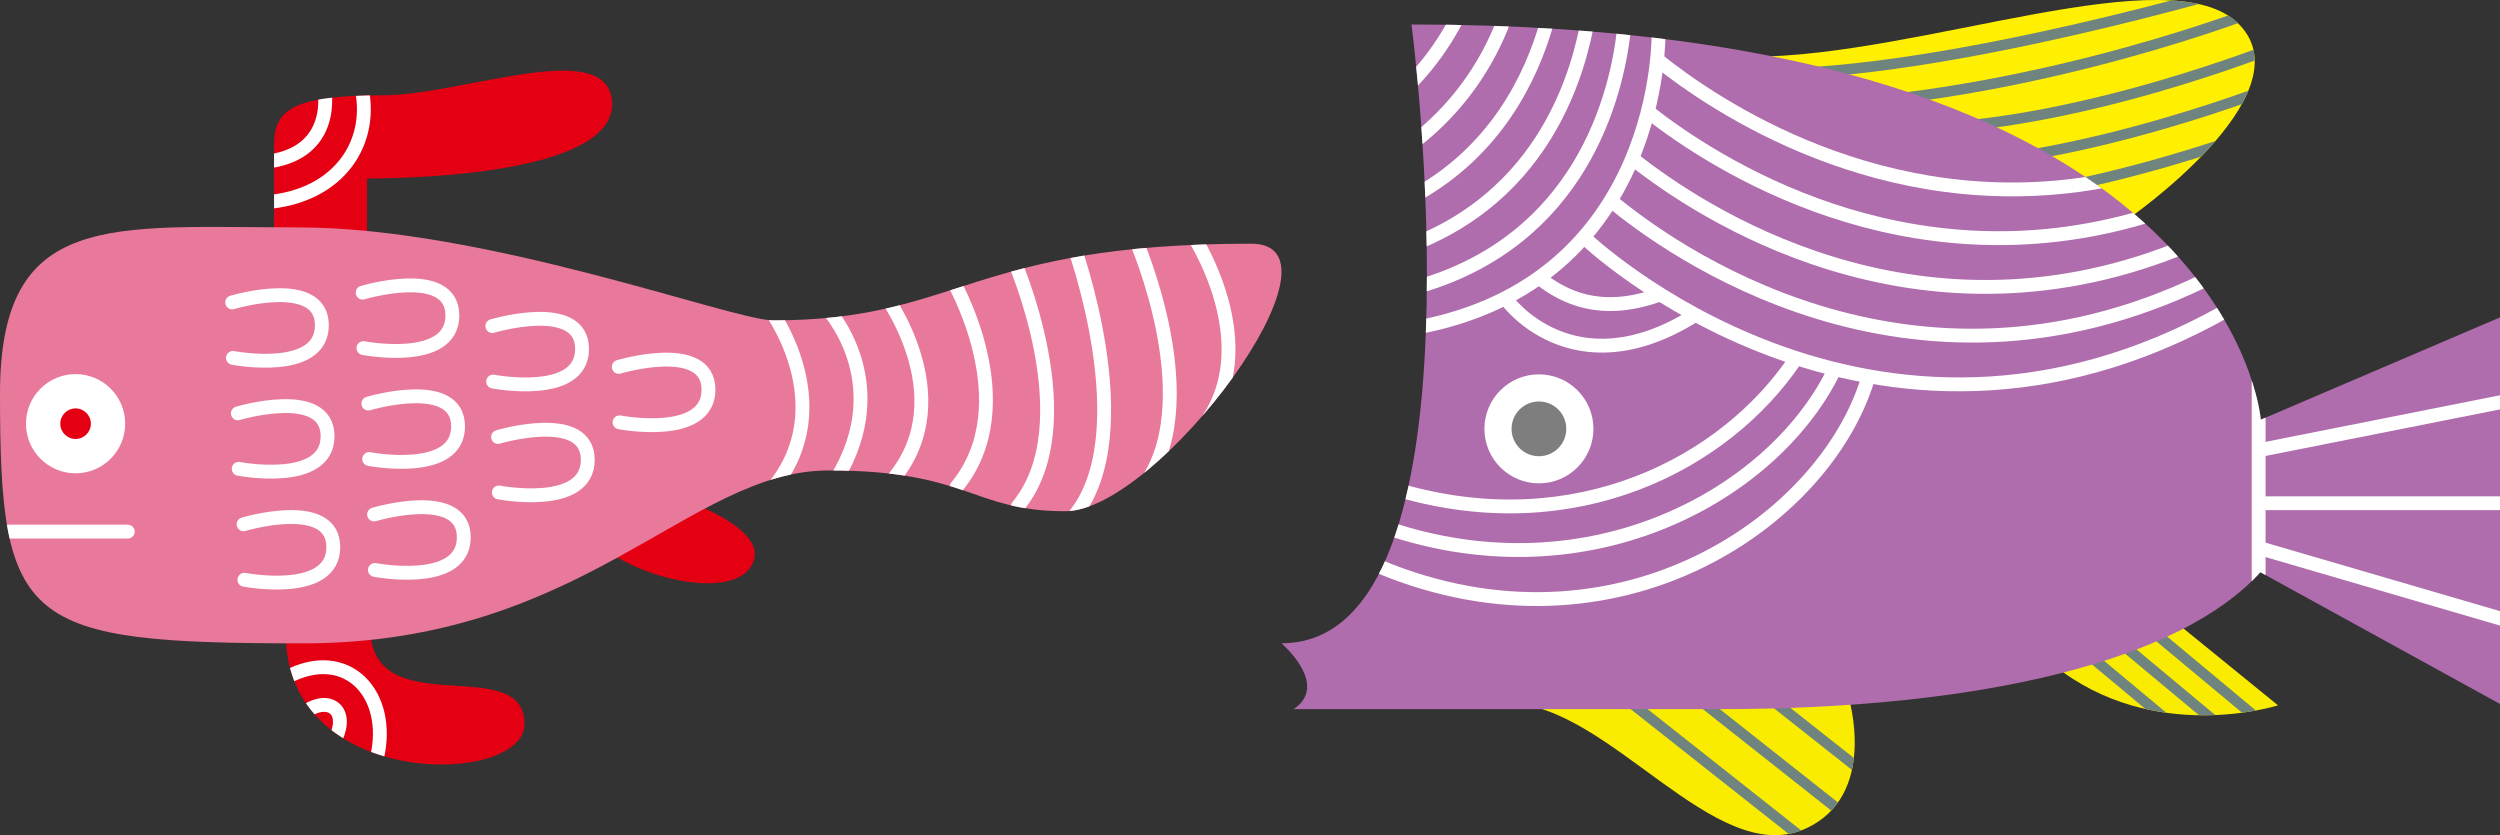 <svg xmlns="http://www.w3.org/2000/svg" xmlns:xlink="http://www.w3.org/1999/xlink" width="361" height="120.599" viewBox="0 0 361 120.599">
  <rect x="0" y="0" width="361" height="120.599" fill="#333333" stroke="none"/>
  <defs>
    <clipPath id="clip-path">
      <path id="パス_18999" data-name="パス 18999" d="M745.759,175.455c0,22.614,34.451,21.989,34.451,12.979,0-10.573-22.26.255-22.26-13.981" transform="translate(-745.759 -174.453)" fill="none"/>
    </clipPath>
    <clipPath id="clip-path-2">
      <path id="パス_19004" data-name="パス 19004" d="M744.065,119.756V105.572c0-4.947,2.12-7.3,15.782-7.3,11.19,0,31.683-8.3,32.978.472,1.57,10.628-27.325,11.542-35.333,11.542v9.873" transform="translate(-744.065 -94.715)" fill="none"/>
    </clipPath>
    <clipPath id="clip-path-3">
      <path id="パス_19022" data-name="パス 19022" d="M885.479,119.525c-40.751,0-42.164,11.071-69.017,11.071-5.908,0-41.458-13.426-68.547-13.426s-43.107-2.592-43.107,24.026c0,33.449,3.3,36.04,43.813,36.04s55.592-24.969,75.85-24.969,20.729,5.889,34.155,5.889S900.79,119.525,885.479,119.525Z" transform="translate(-704.808 -117.101)" fill="none"/>
    </clipPath>
    <clipPath id="clip-path-4">
      <path id="パス_19024" data-name="パス 19024" d="M837.1,302.823,852.077,315s-18.009,5.789-32.433-5.851" transform="translate(-819.644 -302.823)" fill="none"/>
    </clipPath>
    <clipPath id="clip-path-5">
      <path id="パス_19031" data-name="パス 19031" d="M776.467,222.057c24.378,0,60.6-14.792,70.392-4.619s-16.239,28.153-16.239,28.153" transform="translate(-776.467 -213.866)" fill="none"/>
    </clipPath>
    <clipPath id="clip-path-6">
      <path id="パス_19033" data-name="パス 19033" d="M741.566,314.629c14.4,0,29.753,23.9,42.805,18.136,10.761-4.747,6.294-19.148,6.294-19.148" transform="translate(-741.566 -313.617)" fill="none"/>
    </clipPath>
    <clipPath id="clip-path-7">
      <path id="パス_19052" data-name="パス 19052" d="M727.842,217.374s11.763,89.352-18.772,89.352c0,0,7.008,6.007,1.752,9.511h61.571c37.793,0,66.514-7.008,78.027-19.773l34.6,19.022V259.672l-34.54,14.767S846.228,217.374,727.842,217.374Z" transform="translate(-709.07 -217.374)" fill="none"/>
    </clipPath>
  </defs>
  <g id="グループ_4492" data-name="グループ 4492" transform="translate(-1159 -6141.931)">
    <g id="グループ_3845" data-name="グループ 3845" transform="translate(1159 6152.131)">
      <path id="パス_18995" data-name="パス 18995" d="M791.235,163.168c6.478,4.947,19.719,7.524,21.7,1.855,1.648-4.712-9.272-8.472-9.272-8.472" transform="translate(-704.111 -94.217)" fill="#e40012"/>
      <path id="パス_18996" data-name="パス 18996" d="M745.759,175.455c0,22.614,34.451,21.989,34.451,12.979,0-10.573-22.26.255-22.26-13.981" transform="translate(-704.478 -94.073)" fill="#e40012"/>
      <g id="グループ_3839" data-name="グループ 3839" transform="translate(41.281 80.38)">
        <g id="グループ_3838" data-name="グループ 3838" clip-path="url(#clip-path)">
          <path id="パス_18997" data-name="パス 18997" d="M745.885,181.625c8.622-4.612,15.243,2.405,13.006,11.71" transform="translate(-745.758 -174.407)" fill="none" stroke="#fff" stroke-linecap="round" stroke-linejoin="round" stroke-width="2"/>
          <path id="パス_18998" data-name="パス 18998" d="M748.505,186.577c3.775-2.59,6.684.153,3.976,4.628" transform="translate(-745.737 -174.363)" fill="none" stroke="#fff" stroke-linecap="round" stroke-linejoin="round" stroke-width="2"/>
        </g>
      </g>
      <path id="パス_19000" data-name="パス 19000" d="M744.065,119.756V105.572c0-4.947,2.12-7.3,15.782-7.3,11.19,0,31.683-8.3,32.978.472,1.57,10.628-27.325,11.542-35.333,11.542v9.873" transform="translate(-704.492 -94.715)" fill="#e40012"/>
      <path id="パス_19001" data-name="パス 19001" d="M885.479,119.525c-40.751,0-42.164,11.071-69.017,11.071-5.908,0-41.458-13.426-68.547-13.426s-43.107-2.592-43.107,24.026c0,33.449,3.3,36.04,43.813,36.04s55.592-24.969,75.85-24.969,20.729,5.889,34.155,5.889S900.79,119.525,885.479,119.525Z" transform="translate(-704.808 -94.535)" fill="#e9799a"/>
      <g id="グループ_3841" data-name="グループ 3841" transform="translate(39.573)">
        <g id="グループ_3840" data-name="グループ 3840" clip-path="url(#clip-path-2)">
          <path id="パス_19002" data-name="パス 19002" d="M751.326,97.279s2.005,9.624-8.822,10.626" transform="translate(-744.078 -94.695)" fill="none" stroke="#fff" stroke-linecap="round" stroke-linejoin="round" stroke-width="2"/>
          <path id="パス_19003" data-name="パス 19003" d="M756.538,96.483c2.206,8.221-2.807,16.441-13.835,17.244" transform="translate(-744.076 -94.701)" fill="none" stroke="#fff" stroke-linecap="round" stroke-linejoin="round" stroke-width="2"/>
        </g>
      </g>
      <ellipse id="楕円形_301" data-name="楕円形 301" cx="7.162" cy="7.162" rx="7.162" ry="7.162" transform="translate(3.751 43.82)" fill="#fff"/>
      <ellipse id="楕円形_302" data-name="楕円形 302" cx="2.208" cy="2.208" rx="2.208" ry="2.208" transform="translate(8.705 48.774)" fill="#e40012"/>
      <g id="グループ_3844" data-name="グループ 3844" transform="translate(0 22.566)">
        <g id="グループ_3843" data-name="グループ 3843" clip-path="url(#clip-path-3)">
          <g id="グループ_3842" data-name="グループ 3842" transform="translate(-2.518 0.67)">
            <line id="線_89" data-name="線 89" x1="20.964" transform="translate(0 43.33)" fill="none" stroke="#fff" stroke-linecap="round" stroke-linejoin="round" stroke-width="2"/>
            <path id="パス_19005" data-name="パス 19005" d="M738.062,127.926s12.956-3.887,12.956,3.3-12.838,4.712-12.838,4.712" transform="translate(-702.022 -117.692)" fill="none" stroke="#fff" stroke-linecap="round" stroke-linejoin="round" stroke-width="2"/>
            <path id="パス_19006" data-name="パス 19006" d="M738.88,143.815s12.955-3.886,12.955,3.3S739,151.824,739,151.824" transform="translate(-702.015 -117.563)" fill="none" stroke="#fff" stroke-linecap="round" stroke-linejoin="round" stroke-width="2"/>
            <path id="パス_19007" data-name="パス 19007" d="M739.7,159.705s12.956-3.887,12.956,3.3-12.838,4.712-12.838,4.712" transform="translate(-702.009 -117.435)" fill="none" stroke="#fff" stroke-linecap="round" stroke-linejoin="round" stroke-width="2"/>
            <path id="パス_19008" data-name="パス 19008" d="M756.755,126.524s12.956-3.887,12.956,3.3-12.838,4.711-12.838,4.711" transform="translate(-701.871 -117.703)" fill="none" stroke="#fff" stroke-linecap="round" stroke-linejoin="round" stroke-width="2"/>
            <path id="パス_19009" data-name="パス 19009" d="M757.573,142.413s12.956-3.886,12.956,3.3-12.838,4.711-12.838,4.711" transform="translate(-701.865 -117.575)" fill="none" stroke="#fff" stroke-linecap="round" stroke-linejoin="round" stroke-width="2"/>
            <path id="パス_19010" data-name="パス 19010" d="M758.391,158.3s12.956-3.887,12.956,3.3-12.838,4.712-12.838,4.712" transform="translate(-701.858 -117.447)" fill="none" stroke="#fff" stroke-linecap="round" stroke-linejoin="round" stroke-width="2"/>
            <path id="パス_19011" data-name="パス 19011" d="M775.332,131.314s12.956-3.887,12.956,3.3-12.838,4.712-12.838,4.712" transform="translate(-701.721 -117.664)" fill="none" stroke="#fff" stroke-linecap="round" stroke-linejoin="round" stroke-width="2"/>
            <path id="パス_19012" data-name="パス 19012" d="M776.15,147.2s12.956-3.887,12.956,3.3-12.838,4.711-12.838,4.711" transform="translate(-701.715 -117.536)" fill="none" stroke="#fff" stroke-linecap="round" stroke-linejoin="round" stroke-width="2"/>
            <path id="パス_19013" data-name="パス 19013" d="M793.442,137.156s12.956-3.887,12.956,3.3-12.838,4.712-12.838,4.712" transform="translate(-701.575 -117.617)" fill="none" stroke="#fff" stroke-linecap="round" stroke-linejoin="round" stroke-width="2"/>
            <path id="パス_19014" data-name="パス 19014" d="M815.1,128.9s10.294,13.852.4,25.865" transform="translate(-701.401 -117.675)" fill="none" stroke="#fff" stroke-linecap="round" stroke-linejoin="round" stroke-width="2"/>
            <path id="パス_19015" data-name="パス 19015" d="M823.059,128.506s10.226,10.627,1.6,24.863" transform="translate(-701.337 -117.678)" fill="none" stroke="#fff" stroke-linecap="round" stroke-linejoin="round" stroke-width="2"/>
            <path id="パス_19016" data-name="パス 19016" d="M831.214,126.318s11.5,15.055,1.6,27.068" transform="translate(-701.271 -117.696)" fill="none" stroke="#fff" stroke-linecap="round" stroke-linejoin="round" stroke-width="2"/>
            <path id="パス_19017" data-name="パス 19017" d="M841.159,124.528s10.6,18.021.7,30.035" transform="translate(-701.191 -117.71)" fill="none" stroke="#fff" stroke-linecap="round" stroke-linejoin="round" stroke-width="2"/>
            <path id="パス_19018" data-name="パス 19018" d="M849.911,121.545s10.608,23.855.714,35.869" transform="translate(-701.12 -117.735)" fill="none" stroke="#fff" stroke-linecap="round" stroke-linejoin="round" stroke-width="2"/>
            <path id="パス_19019" data-name="パス 19019" d="M858.464,119.357s10.094,27.486.2,39.5" transform="translate(-701.051 -117.752)" fill="none" stroke="#fff" stroke-linecap="round" stroke-linejoin="round" stroke-width="2"/>
            <path id="パス_19020" data-name="パス 19020" d="M867.414,118.76s10.7,24.278.8,36.291" transform="translate(-700.979 -117.757)" fill="none" stroke="#fff" stroke-linecap="round" stroke-linejoin="round" stroke-width="2"/>
            <path id="パス_19021" data-name="パス 19021" d="M875.37,117.765s11.3,16.659,1.4,28.672" transform="translate(-700.915 -117.765)" fill="none" stroke="#fff" stroke-linecap="round" stroke-linejoin="round" stroke-width="2"/>
          </g>
        </g>
      </g>
    </g>
    <g id="グループ_3856" data-name="グループ 3856" transform="translate(1344.047 6141.931)">
      <path id="パス_19023" data-name="パス 19023" d="M837.1,302.823,852.077,315s-18.009,5.789-32.433-5.851" transform="translate(-708.178 -213.149)" fill="#f9ec00"/>
      <g id="グループ_3847" data-name="グループ 3847" transform="translate(111.466 89.674)">
        <g id="グループ_3846" data-name="グループ 3846" clip-path="url(#clip-path-4)">
          <line id="線_90" data-name="線 90" x2="18.428" y2="15.356" transform="translate(13.229 0.577)" fill="none" stroke="#70847f" stroke-miterlimit="10" stroke-width="1.523"/>
          <line id="線_91" data-name="線 91" x2="18.428" y2="15.356" transform="translate(8.111 1.856)" fill="none" stroke="#70847f" stroke-miterlimit="10" stroke-width="1.523"/>
          <line id="線_92" data-name="線 92" x2="18.428" y2="15.356" transform="translate(2.992 3.136)" fill="none" stroke="#70847f" stroke-miterlimit="10" stroke-width="1.523"/>
        </g>
      </g>
      <g id="グループ_3849" data-name="グループ 3849" transform="translate(67.941 0)">
        <g id="グループ_3848" data-name="グループ 3848" clip-path="url(#clip-path-5)">
          <path id="パス_19025" data-name="パス 19025" d="M776.467,222.057c24.378,0,60.6-14.792,70.392-4.619s-16.239,28.153-16.239,28.153" transform="translate(-776.467 -213.866)" fill="#ffef00"/>
          <path id="パス_19026" data-name="パス 19026" d="M847.8,211.74s-43.509,13.053-69.871,12.8" transform="translate(-776.455 -213.883)" fill="none" stroke="#70847f" stroke-miterlimit="10" stroke-width="1.523"/>
          <path id="パス_19027" data-name="パス 19027" d="M849.527,215.3s-30.458,12.029-63.729,13.821" transform="translate(-776.392 -213.854)" fill="none" stroke="#70847f" stroke-miterlimit="10" stroke-width="1.523"/>
          <path id="パス_19028" data-name="パス 19028" d="M852.493,220.373S822.8,232.4,798.746,232.4" transform="translate(-776.287 -213.813)" fill="none" stroke="#70847f" stroke-miterlimit="10" stroke-width="1.523"/>
          <path id="パス_19029" data-name="パス 19029" d="M853.255,225.7s-29.688,12.029-53.747,12.029" transform="translate(-776.281 -213.77)" fill="none" stroke="#70847f" stroke-miterlimit="10" stroke-width="1.523"/>
          <path id="パス_19030" data-name="パス 19030" d="M854.017,231.036s-29.689,12.029-53.748,12.029" transform="translate(-776.275 -213.727)" fill="none" stroke="#70847f" stroke-miterlimit="10" stroke-width="1.523"/>
        </g>
      </g>
      <g id="グループ_3852" data-name="グループ 3852" transform="translate(32.758 100.555)">
        <path id="パス_19032" data-name="パス 19032" d="M741.566,314.629c14.4,0,29.753,23.9,42.805,18.136,10.761-4.747,6.294-19.148,6.294-19.148" transform="translate(-741.566 -313.617)" fill="#f9ec00"/>
        <g id="グループ_3851" data-name="グループ 3851">
          <g id="グループ_3850" data-name="グループ 3850" clip-path="url(#clip-path-6)">
            <line id="線_93" data-name="線 93" x2="30.457" y2="24.058" transform="translate(13.876 -2.114)" fill="none" stroke="#70847f" stroke-miterlimit="10" stroke-width="1.523"/>
            <line id="線_94" data-name="線 94" x2="30.457" y2="24.058" transform="translate(19.762 -5.697)" fill="none" stroke="#70847f" stroke-miterlimit="10" stroke-width="1.523"/>
            <line id="線_95" data-name="線 95" x2="30.457" y2="24.058" transform="translate(25.649 -9.281)" fill="none" stroke="#70847f" stroke-miterlimit="10" stroke-width="1.523"/>
          </g>
        </g>
      </g>
      <path id="パス_19034" data-name="パス 19034" d="M727.842,217.374s11.763,89.352-18.772,89.352c0,0,7.008,6.007,1.752,9.511h61.571c37.793,0,66.514-7.008,78.027-19.773l34.6,19.022V259.672l-34.54,14.767S846.228,217.374,727.842,217.374Z" transform="translate(-709.069 -213.838)" fill="#af6dad"/>
      <ellipse id="楕円形_303" data-name="楕円形 303" cx="7.87" cy="7.87" rx="7.87" ry="7.87" transform="translate(29.303 54.056)" fill="#fff"/>
      <ellipse id="楕円形_304" data-name="楕円形 304" cx="3.952" cy="3.952" rx="3.952" ry="3.952" transform="translate(33.221 57.973)" fill="#7e7e7e"/>
      <path id="パス_19035" data-name="パス 19035" d="M727.842,217.374s11.763,89.352-18.772,89.352c0,0,7.008,6.007,1.752,9.511h61.571c37.793,0,66.514-7.008,78.027-19.773l34.6,19.022V259.672l-34.54,14.767S846.228,217.374,727.842,217.374Z" transform="translate(-709.069 -213.838)" fill="none"/>
      <g id="グループ_3855" data-name="グループ 3855" transform="translate(0 3.536)">
        <g id="グループ_3854" data-name="グループ 3854" clip-path="url(#clip-path-7)">
          <g id="グループ_3853" data-name="グループ 3853" transform="translate(12.338 -0.781)">
            <line id="線_96" data-name="線 96" y2="33.858" transform="translate(128.763 49.467)" fill="none" stroke="#fff" stroke-linecap="round" stroke-linejoin="round" stroke-width="2"/>
            <line id="線_97" data-name="線 97" x2="42.26" transform="translate(129.241 69.911)" fill="none" stroke="#fff" stroke-linecap="round" stroke-linejoin="round" stroke-width="2"/>
            <line id="線_98" data-name="線 98" y1="7.592" x2="38.211" transform="translate(129.494 54.528)" fill="none" stroke="#fff" stroke-linecap="round" stroke-linejoin="round" stroke-width="2"/>
            <line id="線_99" data-name="線 99" x2="35.899" y2="10.49" transform="translate(129.022 76.429)" fill="none" stroke="#fff" stroke-linecap="round" stroke-linejoin="round" stroke-width="2"/>
            <path id="パス_19036" data-name="パス 19036" d="M763.364,218.552s.768,36.087-35.127,42.614" transform="translate(-721.253 -216.583)" fill="none" stroke="#fff" stroke-linecap="round" stroke-linejoin="round" stroke-width="2"/>
            <path id="パス_19037" data-name="パス 19037" d="M758.337,218.377c-1.081,9.293-6.157,30.123-29.823,36.891" transform="translate(-721.251 -216.585)" fill="none" stroke="#fff" stroke-linecap="round" stroke-linejoin="round" stroke-width="2"/>
            <path id="パス_19038" data-name="パス 19038" d="M752.961,217.733c-1.879,9.48-7.525,24.263-24.451,31.174" transform="translate(-721.251 -216.59)" fill="none" stroke="#fff" stroke-linecap="round" stroke-linejoin="round" stroke-width="2"/>
            <path id="パス_19039" data-name="パス 19039" d="M747.254,217.052c-2.32,8.189-7.453,18.471-18.805,24.871" transform="translate(-721.251 -216.595)" fill="none" stroke="#fff" stroke-linecap="round" stroke-linejoin="round" stroke-width="2"/>
            <path id="パス_19040" data-name="パス 19040" d="M741.014,216.818a39.836,39.836,0,0,1-13.067,17.611" transform="translate(-721.255 -216.597)" fill="none" stroke="#fff" stroke-linecap="round" stroke-linejoin="round" stroke-width="2"/>
            <path id="パス_19041" data-name="パス 19041" d="M734.231,216.6a39.534,39.534,0,0,1-7.056,9.663" transform="translate(-721.262 -216.599)" fill="none" stroke="#fff" stroke-linecap="round" stroke-linejoin="round" stroke-width="2"/>
            <path id="パス_19042" data-name="パス 19042" d="M752.547,248s41.205,39.414,92.522,10.494" transform="translate(-721.057 -216.346)" fill="none" stroke="#fff" stroke-linecap="round" stroke-linejoin="round" stroke-width="2"/>
            <path id="パス_19043" data-name="パス 19043" d="M756.307,242.645c8.256,6.872,42.917,32.1,85.475,11.563" transform="translate(-721.027 -216.389)" fill="none" stroke="#fff" stroke-linecap="round" stroke-linejoin="round" stroke-width="2"/>
            <path id="パス_19044" data-name="パス 19044" d="M759.532,236.734c9.69,7.66,40.361,27.936,78.232,13.07" transform="translate(-721.001 -216.437)" fill="none" stroke="#fff" stroke-linecap="round" stroke-linejoin="round" stroke-width="2"/>
            <path id="パス_19045" data-name="パス 19045" d="M761.655,229.925c9.35,7.334,36.943,25.379,71.522,15.129" transform="translate(-720.984 -216.492)" fill="none" stroke="#fff" stroke-linecap="round" stroke-linejoin="round" stroke-width="2"/>
            <path id="パス_19046" data-name="パス 19046" d="M762.983,222.485c8.031,6.433,32.358,23.052,63.664,17.577" transform="translate(-720.973 -216.552)" fill="none" stroke="#fff" stroke-linecap="round" stroke-linejoin="round" stroke-width="2"/>
            <path id="パス_19047" data-name="パス 19047" d="M741.376,256.889s9.47,13.053,26.873,2.3" transform="translate(-721.147 -216.274)" fill="none" stroke="#fff" stroke-linecap="round" stroke-linejoin="round" stroke-width="2"/>
            <path id="パス_19048" data-name="パス 19048" d="M746.2,253.843c3.308,2.514,8.464,5.286,16.883,2.347" transform="translate(-721.109 -216.299)" fill="none" stroke="#fff" stroke-linecap="round" stroke-linejoin="round" stroke-width="2"/>
            <path id="パス_19049" data-name="パス 19049" d="M793.62,268.187c-6.526,21.243-37.632,41.89-72.311,26.278" transform="translate(-721.309 -216.183)" fill="none" stroke="#fff" stroke-linecap="round" stroke-linejoin="round" stroke-width="2"/>
            <path id="パス_19050" data-name="パス 19050" d="M788.61,267.231c-9.019,18.084-36.249,32.84-66.031,21.867" transform="translate(-721.299 -216.191)" fill="none" stroke="#fff" stroke-linecap="round" stroke-linejoin="round" stroke-width="2"/>
            <path id="パス_19051" data-name="パス 19051" d="M783.123,265.373c-10.13,15.04-31.718,26.236-57.091,18.9" transform="translate(-721.271 -216.206)" fill="none" stroke="#fff" stroke-linecap="round" stroke-linejoin="round" stroke-width="2"/>
          </g>
        </g>
      </g>
    </g>
  </g>
</svg>
